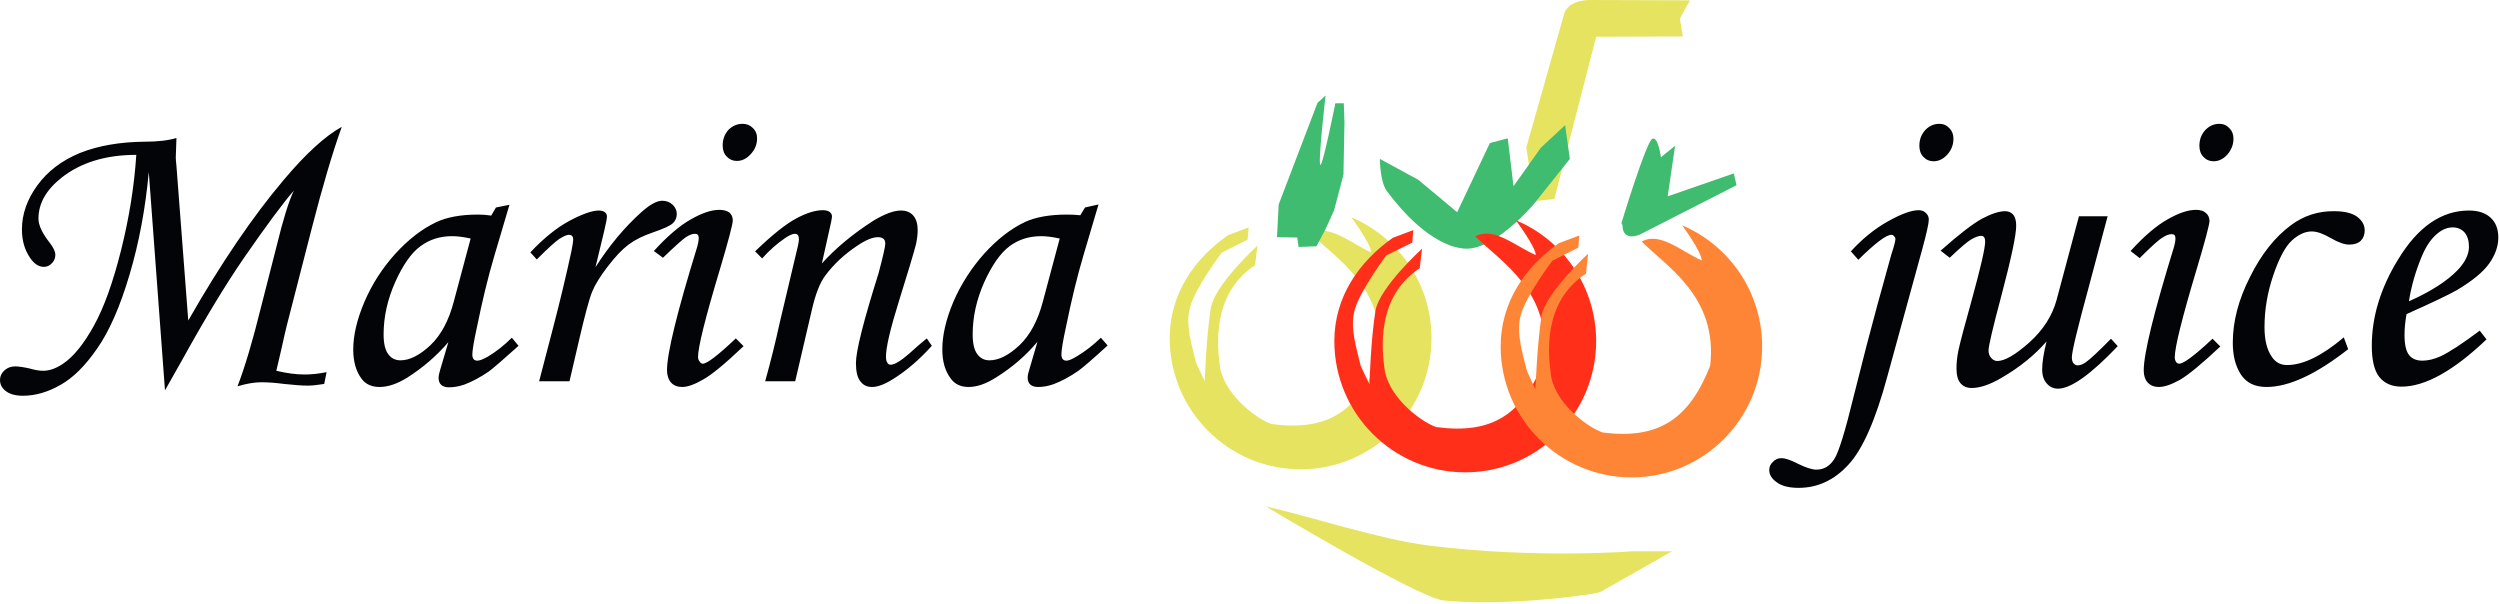 <svg width="741" height="179" viewBox="0 0 741 179" fill="none" xmlns="http://www.w3.org/2000/svg">
<path fill-rule="evenodd" clip-rule="evenodd" d="M48.9 115.7L44.1 51C43.1 61.867 41.2 72 38.4 81.4C35.6 90.867 32.4 98.167 28.8 103.3C25.267 108.433 21.633 112.033 17.9 114.1C14.167 116.233 10.467 117.3 6.8 117.3C4.6 117.3 2.9 116.833 1.7 115.9C0.567 115.033 0 113.933 0 112.6C0 111.533 0.433 110.6 1.3 109.8C2.167 109 3.233 108.6 4.5 108.6C5.5 108.6 6.9 108.8 8.7 109.2C10.3 109.667 11.667 109.9 12.8 109.9C14.667 109.9 16.633 109.2 18.7 107.8C21.767 105.733 24.8 102 27.8 96.6C30.8 91.2 33.5 83.7 35.9 74.1C38.3 64.5 39.8 55.1 40.4 45.9C31.333 45.9 23.933 48.167 18.2 52.7C13.667 56.3 11.4 60.333 11.4 64.8C11.4 66.733 12.5 69.1 14.7 71.9C15.833 73.367 16.4 74.567 16.4 75.5C16.4 76.5 16.067 77.333 15.4 78C14.733 78.733 13.933 79.1 13 79.1C11.467 79.1 10.1 78.2 8.9 76.4C7.3 74.067 6.5 71.267 6.5 68C6.5 63.467 8.033 59.1 11.1 54.9C14.167 50.7 18.4 47.5 23.8 45.3C29.2 43.167 35.567 42.067 42.9 42C46.767 42 49.9 41.633 52.3 40.9C52.167 44.5 52.1 46.433 52.1 46.7C52.1 47.1 52.167 47.933 52.3 49.2L55.8 95C65.467 78.067 74.933 64.133 84.2 53.2C90.733 45.467 96.433 40.267 101.3 37.6C98.567 45.2 95.6 55.233 92.4 67.7L85 96.5C84.6 98.1 84.067 100.433 83.4 103.5L81.9 109.9C84.967 110.633 87.767 111 90.3 111C92.367 111 94.533 110.767 96.8 110.3L96.1 113.8C94.033 114.133 92.433 114.3 91.3 114.3C89.633 114.3 87.267 114.133 84.2 113.8C81.667 113.467 79.433 113.3 77.5 113.3C75.433 113.3 73.067 113.7 70.4 114.5C72.6 108.767 74.9 101.033 77.3 91.3L82 72.9C83.933 64.967 85.633 59.5 87.1 56.5C83.9 60.167 78.933 66.867 72.2 76.6C66.8 84.467 60.767 94.433 54.1 106.5L48.9 115.7ZM147 61.5L151 60.7L146.5 75.9C144.7 81.967 143 88.933 141.4 96.8C140.467 101.067 140 103.833 140 105.1C140 106.3 140.5 106.9 141.5 106.9C142.167 106.9 143.2 106.5 144.6 105.7C147.067 104.233 149.433 102.367 151.7 100.1L153.7 102.5C149.1 106.633 146.167 109.167 144.9 110.1C142.367 111.833 139.933 113.133 137.6 114C136.067 114.533 134.567 114.8 133.1 114.8C132.1 114.8 131.333 114.567 130.8 114.1C130.267 113.633 130 112.933 130 112C130 111.4 130.167 110.567 130.5 109.5L132.9 101.4C129.433 105.467 125.333 109 120.6 112C117.667 113.8 114.967 114.7 112.5 114.7C110.167 114.7 108.4 113.9 107.2 112.3C105.533 110.1 104.7 107.2 104.7 103.6C104.7 99.4 105.8 94.7 108 89.5C110.267 84.233 113.3 79.5 117.1 75.3C120.967 71.033 125 67.9 129.2 65.9C132.4 64.367 136.567 63.6 141.7 63.6C142.967 63.6 144.267 63.7 145.6 63.9L147 61.5ZM139.5 70.7C137.367 70.233 135.533 70 134 70C130.4 70 127.267 71 124.6 73C121.933 74.933 119.433 78.5 117.1 83.7C114.833 88.833 113.7 93.967 113.7 99.1C113.7 101.833 114.167 103.8 115.1 105C115.967 106.2 117.167 106.8 118.7 106.8C121.433 106.8 124.4 105.3 127.6 102.3C130.733 99.3 133.033 95 134.5 89.4L139.5 70.7ZM168.8 113H159.8L164 96.9C166.067 88.967 167.867 81.433 169.4 74.3C169.733 72.567 169.9 71.467 169.9 71C169.9 70.067 169.467 69.6 168.6 69.6C168 69.6 167.067 70 165.8 70.8C164.6 71.6 162.367 73.633 159.1 76.9L157.2 74.8C161.067 70.667 164.9 67.567 168.7 65.5C172.567 63.433 175.5 62.4 177.5 62.4C178.233 62.4 178.833 62.567 179.3 62.9C179.7 63.233 179.9 63.667 179.9 64.2C179.9 64.733 179.633 66.133 179.1 68.4L176.5 79.2C180.567 72.8 185.133 67.333 190.2 62.8C192.667 60.6 194.7 59.5 196.3 59.5C197.5 59.5 198.533 59.9 199.4 60.7C200.2 61.5 200.6 62.4 200.6 63.4C200.6 64.533 200.2 65.467 199.4 66.2C198.6 66.933 196.633 67.833 193.5 68.9C190.567 69.9 188.167 71.1 186.3 72.5C184.433 73.9 182.4 76.033 180.2 78.9C177.933 81.833 176.367 84.367 175.5 86.5C174.633 88.633 173.3 93.6 171.5 101.4L168.8 113ZM220.1 36.7C221.3 36.7 222.3 37.1 223.1 37.9C223.967 38.7 224.4 39.733 224.4 41C224.4 42.8 223.767 44.367 222.5 45.7C221.3 47.033 219.933 47.7 218.4 47.7C217.2 47.7 216.2 47.267 215.4 46.4C214.6 45.6 214.2 44.5 214.2 43.1C214.2 41.3 214.767 39.767 215.9 38.5C217.1 37.3 218.5 36.7 220.1 36.7ZM196.5 76.4L193.8 74.4C197.8 70 201.467 66.867 204.8 65C208.067 63.133 210.867 62.2 213.2 62.2C214.467 62.2 215.467 62.467 216.2 63C216.867 63.6 217.2 64.367 217.2 65.3C217.2 66.433 215.9 71.367 213.3 80.1C209.033 94.3 206.9 102.867 206.9 105.8C206.9 106.333 207.067 106.8 207.4 107.2C207.667 107.6 207.967 107.8 208.3 107.8C209.567 107.8 212.833 105.3 218.1 100.3L220.4 102.6C214.933 107.8 210.933 111.1 208.4 112.5C205.867 113.967 203.8 114.7 202.2 114.7C200.8 114.7 199.7 114.267 198.9 113.4C198.1 112.467 197.7 111.233 197.7 109.7C197.7 104.7 200.7 92.467 206.7 73C206.967 72.067 207.1 71.233 207.1 70.5C207.1 69.7 206.733 69.3 206 69.3C205.2 69.3 204.3 69.633 203.3 70.3C202.3 70.967 200.033 73 196.5 76.4ZM225.9 76.6L223.8 74.5C228.933 69.567 233.033 66.3 236.1 64.7C239.1 63.1 241.7 62.3 243.9 62.3C244.7 62.3 245.367 62.467 245.9 62.8C246.367 63.2 246.6 63.633 246.6 64.1C246.6 64.433 246.5 65.067 246.3 66L243.6 78.1C247.667 73.567 252.767 69.333 258.9 65.4C262.233 63.4 264.933 62.4 267 62.4C268.6 62.4 269.833 62.9 270.7 63.9C271.567 64.9 272 66.333 272 68.2C272 69.4 271.833 70.8 271.5 72.4C270.833 75 269.133 80.667 266.4 89.4C263.867 97.533 262.6 102.967 262.6 105.7C262.6 106.5 262.733 107.1 263 107.5C263.2 107.9 263.533 108.1 264 108.1C265.133 108.1 266.967 107 269.5 104.8C271.233 103.2 272.967 101.7 274.7 100.3L276.2 102.5C272.533 106.567 268.733 109.833 264.8 112.3C262.267 113.9 260.167 114.7 258.5 114.7C256.967 114.7 255.8 114.133 255 113C254.133 111.933 253.7 110.133 253.7 107.6C253.7 104.067 255.933 95.2 260.4 81C261.733 76 262.4 73.067 262.4 72.2C262.4 70.933 261.667 70.3 260.2 70.3C258.6 70.3 256.533 71.167 254 72.9C250.267 75.367 247.133 78.3 244.6 81.7C243 83.833 241.667 87.267 240.6 92L235.7 113H226.8C228.467 107 229.9 101.233 231.1 95.7L236.5 72.9C236.7 71.967 236.8 71.3 236.8 70.9C236.8 69.833 236.4 69.3 235.6 69.3C234.933 69.3 234 69.7 232.8 70.5C230.333 72.167 228.033 74.2 225.9 76.6ZM321.6 61.5L325.6 60.6L321.1 75.8C319.3 81.867 317.6 88.833 316 96.7C315.067 100.967 314.6 103.733 314.6 105C314.6 106.267 315.1 106.9 316.1 106.9C316.767 106.9 317.8 106.467 319.2 105.6C321.667 104.133 324.033 102.3 326.3 100.1L328.3 102.4C323.7 106.6 320.767 109.133 319.5 110C316.967 111.733 314.533 113.033 312.2 113.9C310.667 114.433 309.167 114.7 307.7 114.7C306.7 114.7 305.933 114.467 305.4 114C304.867 113.533 304.6 112.833 304.6 111.9C304.6 111.3 304.767 110.5 305.1 109.5L307.5 101.3C304.033 105.433 299.933 108.967 295.2 111.9C292.267 113.767 289.567 114.7 287.1 114.7C284.767 114.7 283 113.867 281.8 112.2C280.133 110 279.3 107.133 279.3 103.6C279.3 99.333 280.4 94.6 282.6 89.4C284.867 84.2 287.9 79.467 291.7 75.2C295.567 70.933 299.6 67.8 303.8 65.8C307 64.333 311.167 63.6 316.3 63.6C317.567 63.6 318.867 63.667 320.2 63.8L321.6 61.5ZM314.1 70.7C311.967 70.233 310.133 70 308.6 70C305 70 301.867 71 299.2 73C296.533 75 294.033 78.567 291.7 83.7C289.433 88.833 288.3 93.967 288.3 99.1C288.3 101.833 288.767 103.8 289.7 105C290.567 106.2 291.767 106.8 293.3 106.8C296.033 106.8 299 105.3 302.2 102.3C305.333 99.3 307.633 95 309.1 89.4L314.1 70.7ZM574.8 36.7C576 36.7 577 37.133 577.8 38C578.6 38.8 579 39.833 579 41.1C579 42.9 578.4 44.467 577.2 45.8C576 47.133 574.633 47.8 573.1 47.8C571.9 47.8 570.9 47.367 570.1 46.5C569.3 45.7 568.9 44.6 568.9 43.2C568.9 41.4 569.467 39.867 570.6 38.6C571.8 37.333 573.2 36.7 574.8 36.7ZM550.8 77L548.6 74.5C552 70.767 555.667 67.8 559.6 65.6C563.533 63.4 566.567 62.3 568.7 62.3C569.567 62.3 570.267 62.567 570.8 63.1C571.4 63.633 571.7 64.3 571.7 65.1C571.7 66.167 571.067 69.033 569.8 73.7L559.4 111.6C555.933 124.467 552.1 133.167 547.9 137.7C543.7 142.3 538.767 144.6 533.1 144.6C530.3 144.6 528.167 144.067 526.7 143C525.167 141.933 524.4 140.7 524.4 139.3C524.4 138.367 524.767 137.567 525.5 136.9C526.167 136.167 527 135.8 528 135.8C529.133 135.8 530.733 136.333 532.8 137.4C535.2 138.6 537.067 139.2 538.4 139.2C540.533 139.2 542.267 138.2 543.6 136.2C544.933 134.267 546.9 127.933 549.5 117.2C552.233 106.267 554.533 97.4 556.4 90.6L560.6 75.4C561.4 73 561.8 71.467 561.8 70.8C561.8 70.533 561.667 70.267 561.4 70C561.2 69.733 560.933 69.6 560.6 69.6C559.067 69.6 555.8 72.067 550.8 77ZM616.2 64.1H624.7L619.1 85.1C615.767 97.3 614.1 104.233 614.1 105.9C614.1 106.7 614.267 107.3 614.6 107.7C615 108.1 615.4 108.3 615.8 108.3C616.533 108.3 617.333 108 618.2 107.4C619.533 106.467 622.033 104.133 625.7 100.4L627.7 102.6C619.7 111 613.8 115.2 610 115.2C608.667 115.2 607.567 114.7 606.7 113.7C605.767 112.7 605.3 111.3 605.3 109.5C605.3 107.433 605.733 104.667 606.6 101.2C603.067 105.267 598.667 108.833 593.4 111.9C589.933 113.967 586.933 115 584.4 115C583 115 581.9 114.533 581.1 113.6C580.3 112.667 579.9 111.2 579.9 109.2C579.9 107.667 580.067 106 580.4 104.2C580.933 101.667 582.267 96.6 584.4 89C587.067 79.333 588.4 73.533 588.4 71.6C588.4 70.467 588 69.9 587.2 69.9C586.467 69.9 585.467 70.267 584.2 71C583 71.733 580.9 73.533 577.9 76.4L575.2 74.3C580.6 69.5 584.7 66.333 587.5 64.8C590.3 63.333 592.567 62.6 594.3 62.6C595.3 62.6 596.1 62.933 596.7 63.6C597.3 64.333 597.6 65.433 597.6 66.9C597.6 69.633 596.167 76.433 593.3 87.3C590.7 97.033 589.4 102.567 589.4 103.9C589.4 104.767 589.667 105.5 590.2 106.1C590.733 106.7 591.333 107 592 107C594.2 107 597.367 105.167 601.5 101.5C605.633 97.767 608.333 93.533 609.6 88.8L616.2 64.1ZM657.8 36.7C659 36.7 660 37.133 660.8 38C661.6 38.8 662 39.833 662 41.1C662 42.833 661.4 44.4 660.2 45.8C659 47.133 657.633 47.8 656.1 47.8C654.9 47.8 653.9 47.367 653.1 46.5C652.3 45.7 651.9 44.6 651.9 43.2C651.9 41.4 652.467 39.867 653.6 38.6C654.8 37.333 656.2 36.7 657.8 36.7ZM634.2 76.5L631.5 74.4C635.5 70 639.167 66.867 642.5 65C645.767 63.133 648.567 62.2 650.9 62.2C652.167 62.2 653.133 62.5 653.8 63.1C654.467 63.633 654.833 64.4 654.9 65.4C654.9 66.533 653.6 71.433 651 80.1C646.733 94.367 644.6 102.967 644.6 105.9C644.6 106.433 644.733 106.9 645 107.3C645.267 107.633 645.567 107.8 645.9 107.8C647.233 107.8 650.533 105.333 655.8 100.4L658.1 102.7C652.633 107.833 648.633 111.133 646.1 112.6C643.567 114 641.5 114.7 639.9 114.7C638.5 114.7 637.4 114.267 636.6 113.4C635.8 112.533 635.4 111.333 635.4 109.8C635.4 104.8 638.4 92.567 644.4 73.1C644.667 72.167 644.8 71.333 644.8 70.6C644.8 69.8 644.433 69.4 643.7 69.4C642.9 69.4 642 69.733 641 70.4C639.933 71 637.667 73.033 634.2 76.5ZM694.7 100L696 103.5C686.467 110.967 678.4 114.7 671.8 114.7C668.333 114.7 665.8 113.467 664.2 111C662.6 108.533 661.8 105.4 661.8 101.6C661.8 95.267 663.5 88.767 666.9 82.1C670.233 75.367 674.3 70.233 679.1 66.7C682.9 63.9 687.167 62.533 691.9 62.6C694.833 62.6 697.067 63.133 698.6 64.2C700.133 65.333 700.9 66.7 700.9 68.3C700.9 69.567 700.5 70.6 699.7 71.4C698.9 72.133 697.767 72.5 696.3 72.5C694.9 72.5 693.1 71.867 690.9 70.6C688.633 69.267 686.733 68.6 685.2 68.6C683.267 68.6 681.333 69.467 679.4 71.2C677.4 73 675.533 76.467 673.8 81.6C672.067 86.667 671.2 91.8 671.2 97C671.2 100.8 671.933 103.733 673.4 105.8C674.467 107.4 675.967 108.2 677.9 108.2C682.633 108.2 688.233 105.467 694.7 100ZM735 98L737 100.6C727.2 109.933 718.8 114.6 711.8 114.6C708.933 114.6 706.733 113.633 705.2 111.7C703.733 109.833 703 106.767 703 102.5C703 93.9 705.6 85.367 710.8 76.9C716.667 67.233 723.667 62.4 731.8 62.4C734.6 62.4 736.767 63.133 738.3 64.6C739.767 66 740.5 67.933 740.5 70.4C740.5 73 739.6 75.567 737.8 78.1C736 80.633 732.8 83.267 728.2 86C725.867 87.333 720.9 89.7 713.3 93.1C712.9 95.3 712.7 97.367 712.7 99.3C712.7 102.167 713.167 104.167 714.1 105.3C714.967 106.367 716.267 106.9 718 106.9C719.667 106.9 721.467 106.467 723.4 105.6C726.067 104.333 729.933 101.8 735 98ZM714 89.3C720.467 86.433 725.3 83.333 728.5 80C730.7 77.667 731.8 75.367 731.8 73.1C731.8 71.367 731.367 69.967 730.5 68.9C729.567 67.9 728.4 67.4 727 67.4C725.467 67.4 724 67.967 722.6 69.1C720.733 70.567 719.167 72.8 717.9 75.8C716.033 80.2 714.733 84.7 714 89.3Z" fill="#020407"/>
<path d="M364 69.7C354 76.7 346.7 87.1 346.7 100.2C346.7 121.7 364.1 139.1 385.5 139.1C406.9 139.1 424.3 121.7 424.3 100.2C424.3 84.1 414.5 70.3 400.5 64.4C400.5 64.4 406.4 72.3 406.4 74.8C400.2 72 393.8 66.2 388.5 69.2C396.2 76.8 411.2 85.6 408.8 106C402.7 121.8 393.6 127.9 377 125.7C373.5 124.7 363.6 118 361.7 109.3C360.7 102.7 359.1 87.1 372 78.6L372.7 72.8C372.7 72.8 360.2 84.2 358.9 91.2C357.5 99.8 357.1 113 357.1 113C357.1 113 354.6 107.8 354.5 107.5C353.5 103 351.1 96.2 352.8 90.8C354.6 84.8 362.1 74.9 362.1 74.9L369.8 71L370.1 67.4L364 69.7ZM375.2 150.1C375.2 150.1 420.4 177.3 428 178C445.7 179.7 468.3 176.7 473.2 175.8C473.867 175.667 474.467 175.433 475 175.1L495.6 163.4H483.8C483.8 163.4 455.6 165.7 423.5 161.7C409.1 159.9 388.8 153.2 375.2 150.1ZM452.4 43.7L463.7 3.8C463.7 3.8 464.7 0 471.5 0C478.3 0 500.9 0.1 500.9 0.1L497.9 5.5L498.8 10.8L473.1 10.9L460.7 59L454.8 59.6L452.4 43.7Z" fill="#E6E360"/>
<path d="M390.5 30.5L379 60.6L378.5 70.3L384.5 70.4L384.9 73.2L390.2 73L392.9 67.9L395.4 62.4L398.2 51.8L398.5 36.2L398.3 30.6H395.8C395.8 30.6 392.2 48.6 391.4 48.9C390.5 49.1 392.9 28.3 392.9 28.3L390.5 30.5ZM432.8 73.5C432.8 73.5 423.1 73 410.9 56.4C409 53.5 409 47.1 409 47.1L420.4 53.3L431.9 62.9L441.6 42.4L446.9 41L448.6 55.2L456.7 43.8L463.9 37.1L465.3 47.1L454.7 60.4C454.7 60.4 441.9 75.7 432.8 73.5ZM480.6 66.1C480.6 66.1 488 41.7 489.8 41.1C491.5 40.5 492.3 46.6 492.3 46.6L496.5 43.2L494.3 58.2L513.9 51.4L514.7 54.9L486.1 69.5C486.1 69.5 480.9 71.9 480.9 66.7" fill="#3FBC6F"/>
<path d="M412.8 70.5C402.8 77.6 395.5 88 395.5 101.1C395.5 122.6 412.9 140 434.3 140C455.7 140 473.1 122.6 473.1 101.1C473.1 85 463.3 71.1 449.3 65.3C449.3 65.3 455.2 73.2 455.2 75.6C449 72.9 442.6 67 437.3 70.1C445 77.7 460 86.5 457.6 106.9C451.5 122.7 442.4 128.8 425.8 126.6C422.3 125.6 412.4 118.9 410.5 110.2C409.5 103.5 407.9 88 420.8 79.5L421.5 73.7C421.5 73.7 409 85.1 407.7 92C406.3 100.6 405.9 113.9 405.9 113.9C405.9 113.9 403.4 108.7 403.3 108.4C402.3 103.9 399.9 97.1 401.6 91.6C403.4 85.7 410.9 75.7 410.9 75.7L418.6 71.9L418.9 68.2L412.8 70.5Z" fill="#FF2F1A"/>
<path d="M462 72.1C452.1 79.1 444.8 89.5 444.8 102.7C444.8 124.1 462.2 141.5 483.6 141.5C505 141.5 522.3 124.1 522.3 102.7C522.3 86.5 512.5 72.7 498.6 66.8C498.6 66.8 504.4 74.7 504.4 77.2C498.2 74.4 491.9 68.6 486.6 71.6C494.2 79.2 509.2 88 506.9 108.4C500.7 124.2 491.6 130.3 475.1 128.2C471.5 127.1 461.6 120.5 459.8 111.8C458.8 105.1 457.1 89.6 470.1 81.1L470.7 75.2C470.7 75.2 458.2 86.7 456.9 93.6C455.6 102.2 455.1 115.4 455.1 115.4C455.1 115.4 452.7 110.2 452.6 110C451.5 105.4 449.2 98.7 450.8 93.2C452.6 87.2 460.1 77.3 460.1 77.3L467.8 73.4L468.1 69.8L462 72.1Z" fill="#FF8536"/>
</svg>
